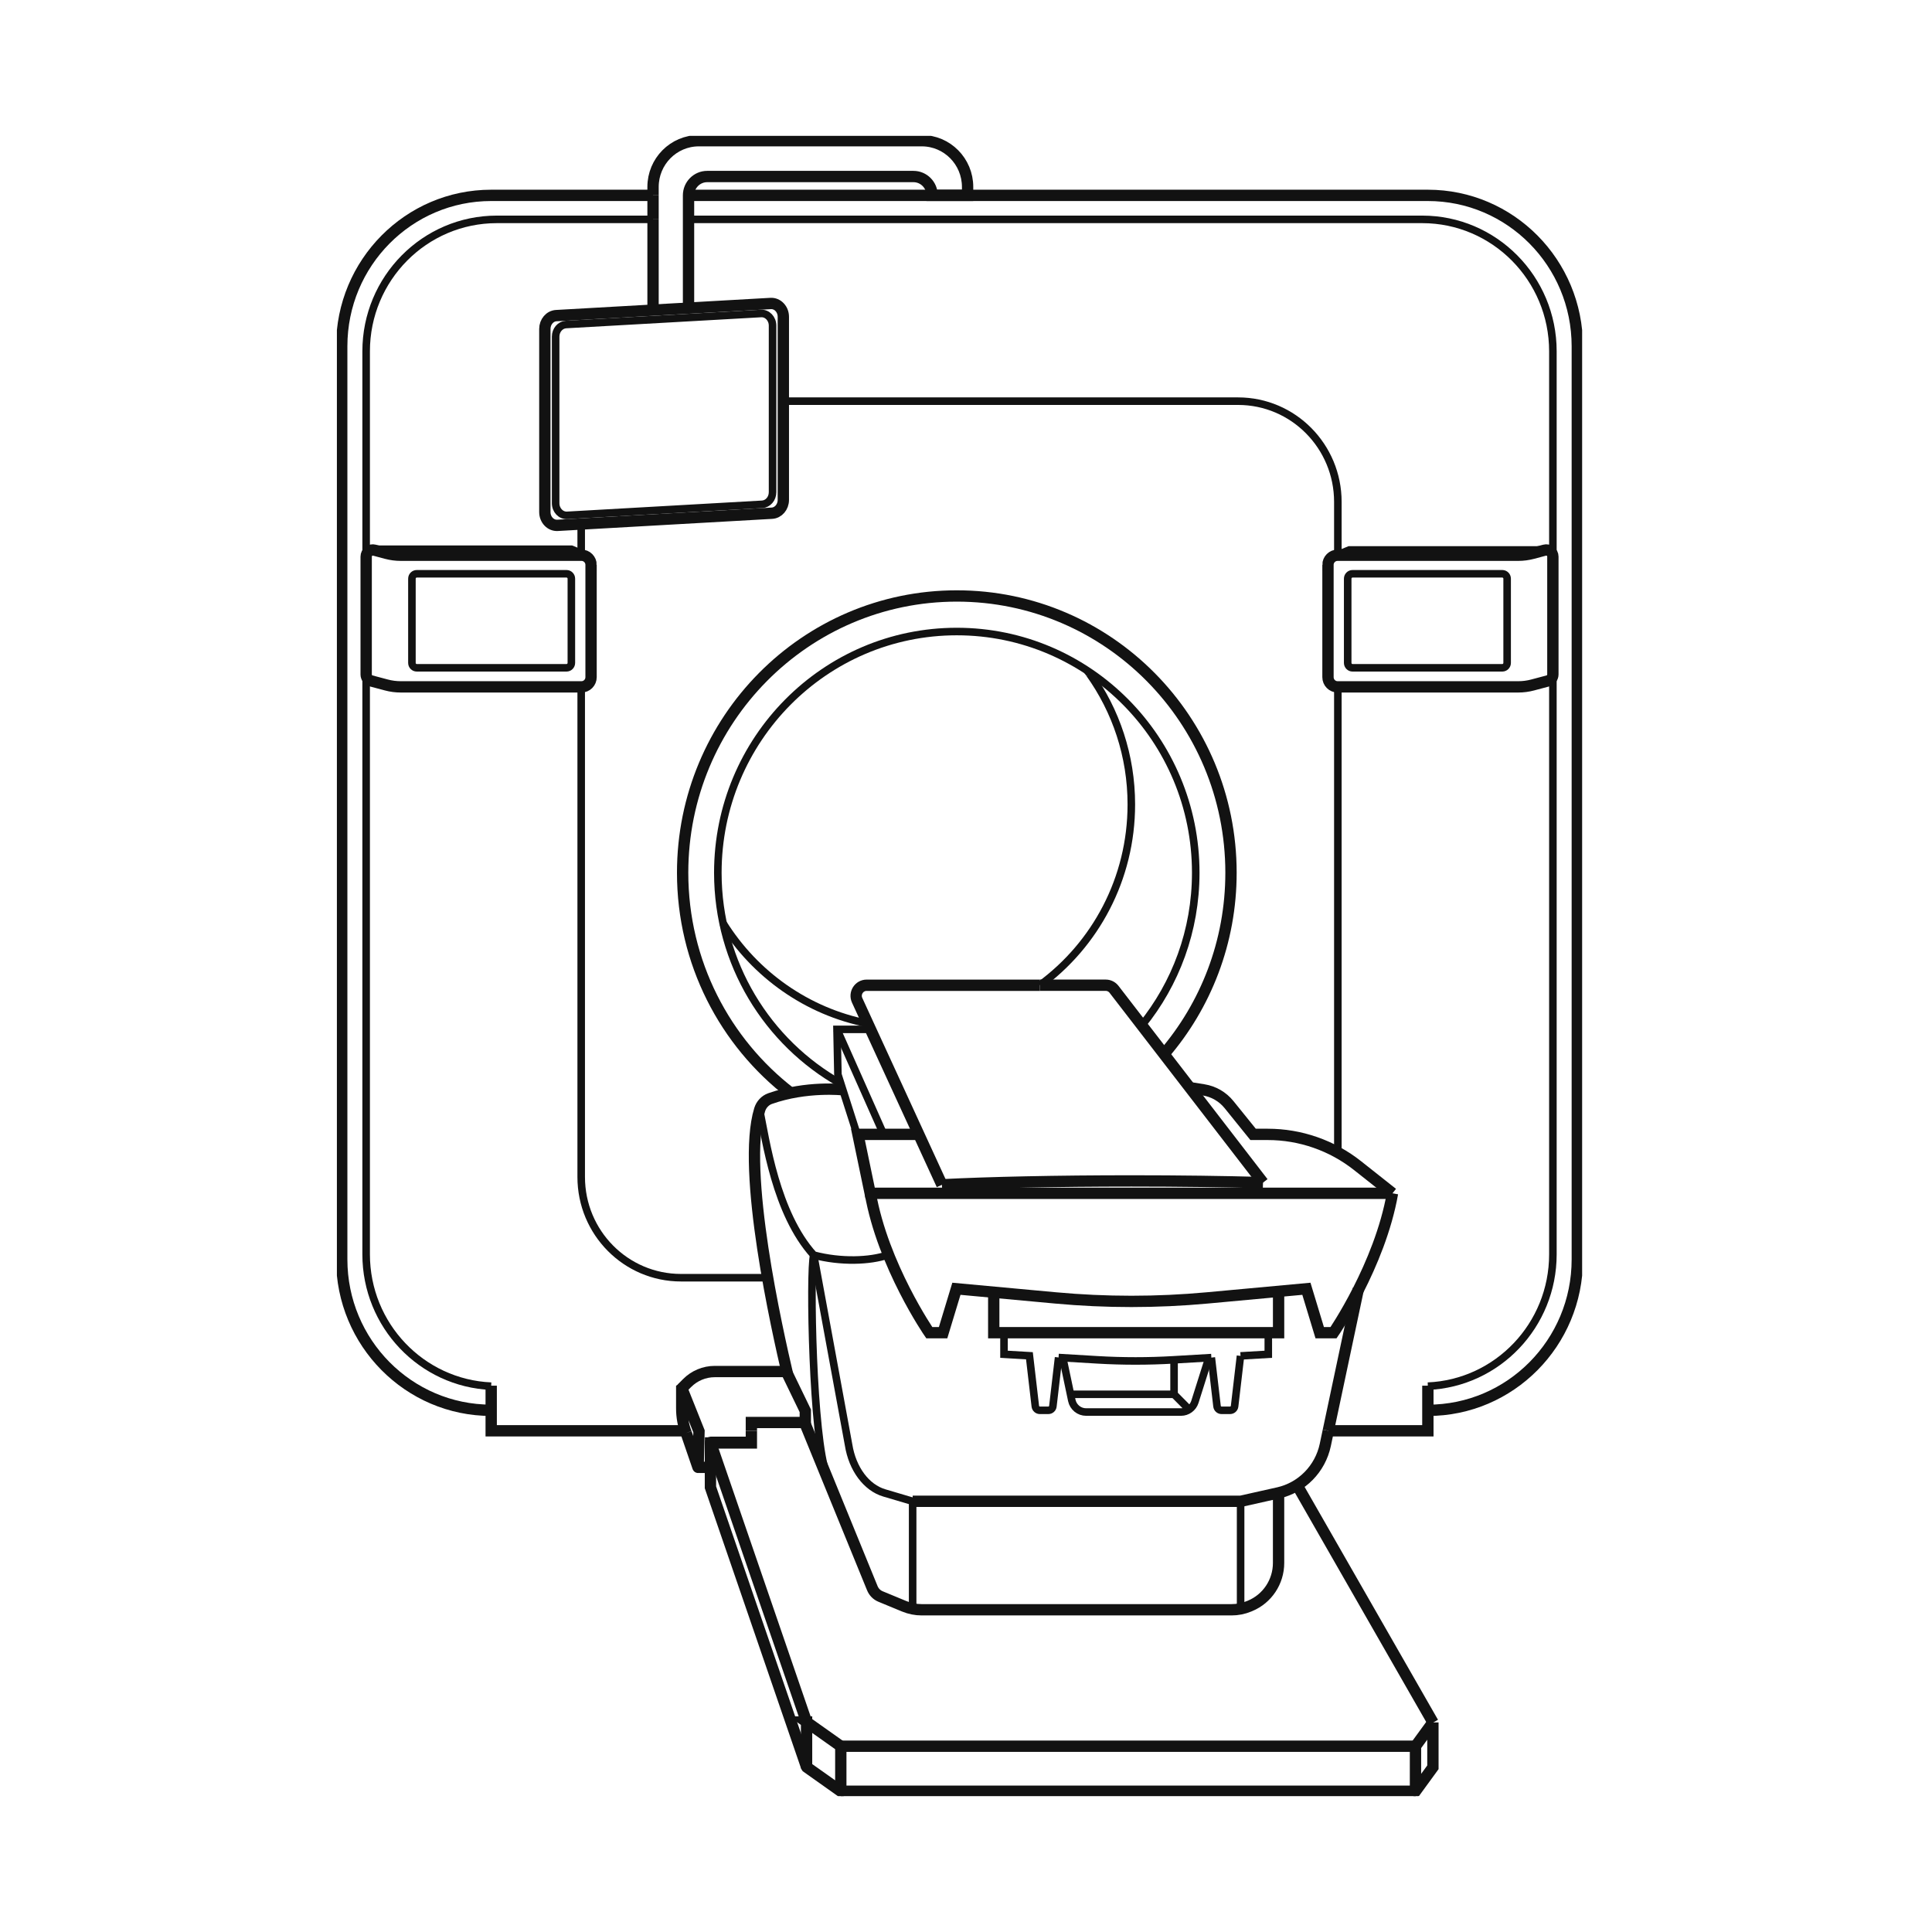 <svg width="256" height="256" viewBox="0 0 256 256" fill="none" xmlns="http://www.w3.org/2000/svg">
<g clip-path="url(#clip0_15364_75333)">
<path d="M100.989 66.824L75.153 68.286C74.322 68.332 73.625 67.601 73.625 66.678V44.609C73.625 43.751 74.231 43.047 75.004 43.001L100.84 41.539C101.671 41.493 102.368 42.224 102.368 43.147V65.216C102.368 66.074 101.762 66.778 100.989 66.824Z" stroke="#121212" stroke-miterlimit="10"/>
<path d="M179.217 88.486H199.063C199.417 88.486 199.703 88.196 199.703 87.839V76.676C199.703 76.319 199.417 76.03 199.063 76.03H179.217C178.864 76.03 178.577 76.319 178.577 76.676V87.839C178.577 88.196 178.864 88.486 179.217 88.486Z" stroke="#121212" stroke-miterlimit="10"/>
<path d="M204.898 72.871H178.784L177.031 73.591" stroke="#121212" stroke-miterlimit="10"/>
<path d="M75.068 76.03H55.222C54.869 76.03 54.582 76.319 54.582 76.676V87.84C54.582 88.196 54.869 88.486 55.222 88.486H75.068C75.421 88.486 75.708 88.196 75.708 87.84V76.676C75.708 76.319 75.421 76.03 75.068 76.03Z" stroke="#121212" stroke-miterlimit="10"/>
<path d="M49.383 72.771H75.703L77.456 73.491" stroke="#121212" stroke-miterlimit="10"/>
<path d="M160.511 179.89L155.481 180.186C152.136 180.382 148.782 180.382 145.437 180.186L140.266 179.878" stroke="#121212" stroke-miterlimit="10"/>
<path d="M168.056 176.635V179.447L164.375 179.663" stroke="#121212" stroke-miterlimit="10"/>
<path d="M140.268 179.874L139.513 186.337C139.479 186.641 139.22 186.872 138.915 186.872H137.783C137.478 186.872 137.223 186.641 137.185 186.337L136.404 179.643L133.035 179.447V176.697" stroke="#121212" stroke-miterlimit="10"/>
<path d="M164.372 179.663L163.591 186.337C163.556 186.641 163.297 186.872 162.992 186.872H161.861C161.556 186.872 161.3 186.641 161.262 186.337L160.508 179.89" stroke="#121212" stroke-miterlimit="10"/>
<path d="M160.19 179.874L158.334 185.744C158.079 186.552 157.332 187.102 156.49 187.102H143.911C142.996 187.102 142.207 186.456 142.017 185.556L140.82 179.874" stroke="#121212" stroke-miterlimit="10"/>
<path d="M157.571 186.772L155.57 184.752V180.186" stroke="#121212" stroke-miterlimit="10"/>
<path d="M155.57 184.752H141.867" stroke="#121212" stroke-miterlimit="10"/>
<path d="M113.513 150.146L111.028 142.375L110.906 136.397H115.346" stroke="#121212" stroke-miterlimit="10"/>
<path d="M110.906 136.397L117.087 150.311" stroke="#121212" stroke-miterlimit="10"/>
<path d="M107.82 166.299L112.443 191.465C112.949 194.631 114.794 197.112 117.164 197.816L120.929 198.931" stroke="#121212" stroke-miterlimit="10"/>
<path d="M164.387 213.303V198.931" stroke="#121212" stroke-miterlimit="10"/>
<path d="M120.93 213.303V198.743" stroke="#121212" stroke-miterlimit="10"/>
<path d="M100.656 147.045C101.468 151.015 102.813 160.782 107.82 166.303C111.41 167.257 115.293 167.099 117.594 166.303" stroke="#121212" stroke-miterlimit="10"/>
<path d="M107.819 166.299C107.255 168.561 107.674 190.749 109.541 195.396" stroke="#121212" stroke-miterlimit="10"/>
<path d="M177.273 91.013V152.716" stroke="#121212" stroke-miterlimit="10"/>
<path d="M103.797 53.157H164.054C171.355 53.157 177.273 59.131 177.273 66.501V73.572" stroke="#121212" stroke-miterlimit="10"/>
<path d="M77.012 73.491V69.436" stroke="#121212" stroke-miterlimit="10"/>
<path d="M101.708 169.303H90.231C82.93 169.303 77.012 163.329 77.012 155.959V91.013" stroke="#121212" stroke-miterlimit="10"/>
<path d="M144.066 88.863C144.173 89.005 144.276 89.147 144.379 89.29" stroke="#121212" stroke-miterlimit="10"/>
<path d="M111.423 143.603C101.698 138.148 95.117 127.673 95.117 115.644C95.117 97.991 109.293 83.681 126.779 83.681C144.266 83.681 158.442 97.991 158.442 115.644C158.442 123.318 155.763 130.358 151.301 135.867" stroke="#121212" stroke-miterlimit="10"/>
<path d="M114.987 135.617C106.924 134.032 100.038 129.108 95.809 122.33" stroke="#121212" stroke-miterlimit="10"/>
<path d="M144.37 89.29C147.853 94.156 149.907 100.134 149.907 106.593C149.907 116.448 145.132 125.177 137.793 130.547" stroke="#121212" stroke-miterlimit="10"/>
<path d="M91.234 29.068H188.447C198.011 29.068 205.766 36.896 205.766 46.552V166.207C205.766 175.608 198.415 183.279 189.197 183.675" stroke="#121212" stroke-miterlimit="10"/>
<path d="M65.084 183.675C55.866 183.279 48.516 175.608 48.516 166.207V46.552C48.516 36.896 56.27 29.068 65.835 29.068H86.53" stroke="#121212" stroke-miterlimit="10"/>
<path d="M86.531 41.024V29.068" stroke="#121212" stroke-width="1.5" stroke-miterlimit="10"/>
<path d="M86.531 25.887V24.771C86.531 21.386 89.248 18.643 92.602 18.643H122.141C125.495 18.643 128.212 21.386 128.212 24.771V25.887H123.509C123.509 24.509 122.4 23.39 121.036 23.39H93.707C92.342 23.39 91.234 24.509 91.234 25.887V40.758" stroke="#121212" stroke-width="1.5" stroke-miterlimit="10"/>
<path d="M86.531 29.068V25.887" stroke="#121212" stroke-width="1.5" stroke-miterlimit="10"/>
<path d="M102.28 68.005L73.876 69.613C72.961 69.663 72.195 68.859 72.195 67.848V43.586C72.195 42.643 72.862 41.866 73.712 41.82L102.116 40.212C103.031 40.162 103.797 40.966 103.797 41.978V66.24C103.797 67.182 103.13 67.959 102.28 68.005Z" stroke="#121212" stroke-width="1.5" stroke-miterlimit="10"/>
<path d="M175.965 74.856V89.728C175.965 90.436 176.533 91.013 177.237 91.013H201.187C201.827 91.013 202.467 90.928 203.085 90.763L205.112 90.224C205.497 90.121 205.764 89.77 205.764 89.371V73.756C205.764 73.175 205.219 72.752 204.662 72.902L203.085 73.322C202.464 73.487 201.824 73.572 201.18 73.572H177.234C176.533 73.572 175.961 74.145 175.961 74.856H175.965Z" stroke="#121212" stroke-width="1.5" stroke-miterlimit="10"/>
<path d="M78.319 74.856V89.728C78.319 90.436 77.751 91.013 77.046 91.013H53.096C52.456 91.013 51.816 90.928 51.198 90.763L49.171 90.224C48.786 90.121 48.52 89.77 48.52 89.371V73.756C48.52 73.175 49.064 72.752 49.621 72.902L51.198 73.322C51.819 73.487 52.46 73.572 53.104 73.572H77.049C77.751 73.572 78.322 74.145 78.322 74.856H78.319Z" stroke="#121212" stroke-width="1.5" stroke-miterlimit="10"/>
<path d="M99.56 189.587V191.199H94.153V194.431H92.625" stroke="#121212" stroke-width="1.5" stroke-miterlimit="10"/>
<path d="M90.923 189.884C90.53 188.837 90.332 187.726 90.332 186.606V183.979C90.332 183.979 90.351 183.963 90.355 183.975L92.622 189.653L92.508 194.427C92.508 194.427 92.493 194.438 92.489 194.427L90.927 189.884" stroke="#121212" stroke-width="1.5" stroke-miterlimit="10"/>
<path d="M90.352 183.96L91.03 183.275C92.005 182.29 93.328 181.736 94.707 181.736H104.188L106.707 186.941V188.487H99.562V189.584" stroke="#121212" stroke-width="1.5" stroke-miterlimit="10"/>
<path d="M169.42 171.107V176.589H131.676V171.223" stroke="#121212" stroke-width="1.5" stroke-miterlimit="10"/>
<path d="M184.513 158.121C182.829 167.688 176.698 176.589 176.698 176.589H174.869L173.104 170.769L159.962 171.981C153.278 172.596 146.556 172.596 139.872 171.981L126.729 170.769L124.965 176.589H123.136C123.136 176.589 117.001 167.684 115.32 158.117" stroke="#121212" stroke-width="1.5" stroke-miterlimit="10"/>
<path d="M184.513 158.117L179.891 154.458C176.496 151.773 172.308 150.312 167.995 150.312H166.04L162.858 146.372C162.012 145.322 160.812 144.626 159.489 144.414L157.66 144.122" stroke="#121212" stroke-width="1.5" stroke-miterlimit="10"/>
<path d="M184.511 158.117H149.919H115.303L113.68 150.312H121.312" stroke="#121212" stroke-width="1.5" stroke-miterlimit="10"/>
<path d="M124.809 156.99C131.111 156.674 140.032 156.478 149.917 156.478C156.277 156.478 162.236 156.559 167.354 156.701" stroke="#121212" stroke-width="1.5" stroke-miterlimit="10"/>
<path d="M137.793 130.547H146.515C146.942 130.547 147.35 130.747 147.613 131.089L167.359 156.701" stroke="#121212" stroke-width="1.5" stroke-miterlimit="10"/>
<path d="M124.81 156.99L113.576 132.543C113.149 131.612 113.82 130.551 114.837 130.551H137.792" stroke="#121212" stroke-width="1.5" stroke-miterlimit="10"/>
<path d="M176.004 189.587L175.608 191.465C174.937 194.631 172.499 197.112 169.37 197.816L164.394 198.931H120.934" stroke="#121212" stroke-width="1.5" stroke-miterlimit="10"/>
<path d="M179.994 170.769L176.004 189.587" stroke="#121212" stroke-width="1.5" stroke-miterlimit="10"/>
<path d="M104.374 182.198C102.979 176.243 98.205 155.066 100.659 147.042C100.868 146.361 101.379 145.803 102.042 145.568C106.874 143.86 111.713 144.399 111.713 144.399" stroke="#121212" stroke-width="1.5" stroke-miterlimit="10"/>
<path d="M169.418 197.766V207.098C169.418 209.595 167.924 211.841 165.638 212.788L165.501 212.845C164.769 213.149 163.984 213.303 163.191 213.303H122.128C121.336 213.303 120.551 213.145 119.819 212.845L116.675 211.545C116.18 211.341 115.788 210.941 115.586 210.441L106.547 188.322" stroke="#121212" stroke-width="1.5" stroke-miterlimit="10"/>
<path d="M187.554 231.383H111.41" stroke="#121212" stroke-width="1.5" stroke-miterlimit="10"/>
<path d="M172.105 197.2L189.89 228.252" stroke="#121212" stroke-width="1.5" stroke-miterlimit="10"/>
<path d="M106.948 228.386L94.144 191.13C94.144 191.13 94.144 191.111 94.156 191.111H99.559" stroke="#121212" stroke-width="1.5" stroke-miterlimit="10"/>
<path d="M187.596 237.35H111.41" stroke="#121212" stroke-width="1.5" stroke-miterlimit="10"/>
<path d="M106.871 228.171L111.41 231.387V237.342C111.41 237.342 111.406 237.349 111.402 237.346L106.89 234.149C106.89 234.149 106.875 234.13 106.875 234.114V228.171H106.871Z" stroke="#121212" stroke-width="1.5" stroke-miterlimit="10"/>
<path d="M189.868 228.229V234.176L187.597 237.296C187.597 237.296 187.559 237.303 187.559 237.284V231.387L189.86 228.229H189.872H189.868Z" stroke="#121212" stroke-width="1.5" stroke-miterlimit="10"/>
<path d="M94.137 191.115V197.077L106.872 234.134" stroke="#121212" stroke-width="1.5" stroke-miterlimit="10"/>
<path d="M104.766 144.822C96.066 138.121 90.453 127.546 90.453 115.644C90.453 95.391 106.721 78.969 126.783 78.969C146.846 78.969 163.114 95.391 163.114 115.644C163.114 124.834 159.764 133.236 154.235 139.671" stroke="#121212" stroke-width="1.5" stroke-miterlimit="10"/>
<path d="M90.823 189.587H65.086V183.609" stroke="#121212" stroke-width="1.5" stroke-miterlimit="10"/>
<path d="M189.2 183.609V189.587H176.004" stroke="#121212" stroke-width="1.5" stroke-miterlimit="10"/>
<path d="M91.234 25.887H189.197C200.134 25.887 209.001 34.838 209.001 45.879V166.884C209.001 177.924 200.134 186.876 189.197 186.876" stroke="#121212" stroke-width="1.5" stroke-miterlimit="10"/>
<path d="M65.085 186.872C54.148 186.872 45.281 177.92 45.281 166.88V45.879C45.281 34.838 54.148 25.887 65.085 25.887H86.531" stroke="#121212" stroke-width="1.5" stroke-miterlimit="10"/>
</g>
<defs>
<clipPath id="clip0_15364_75333">
<rect width="165" height="220" fill="white" transform="translate(44.641 18)"/>
</clipPath>
</defs>
</svg>
